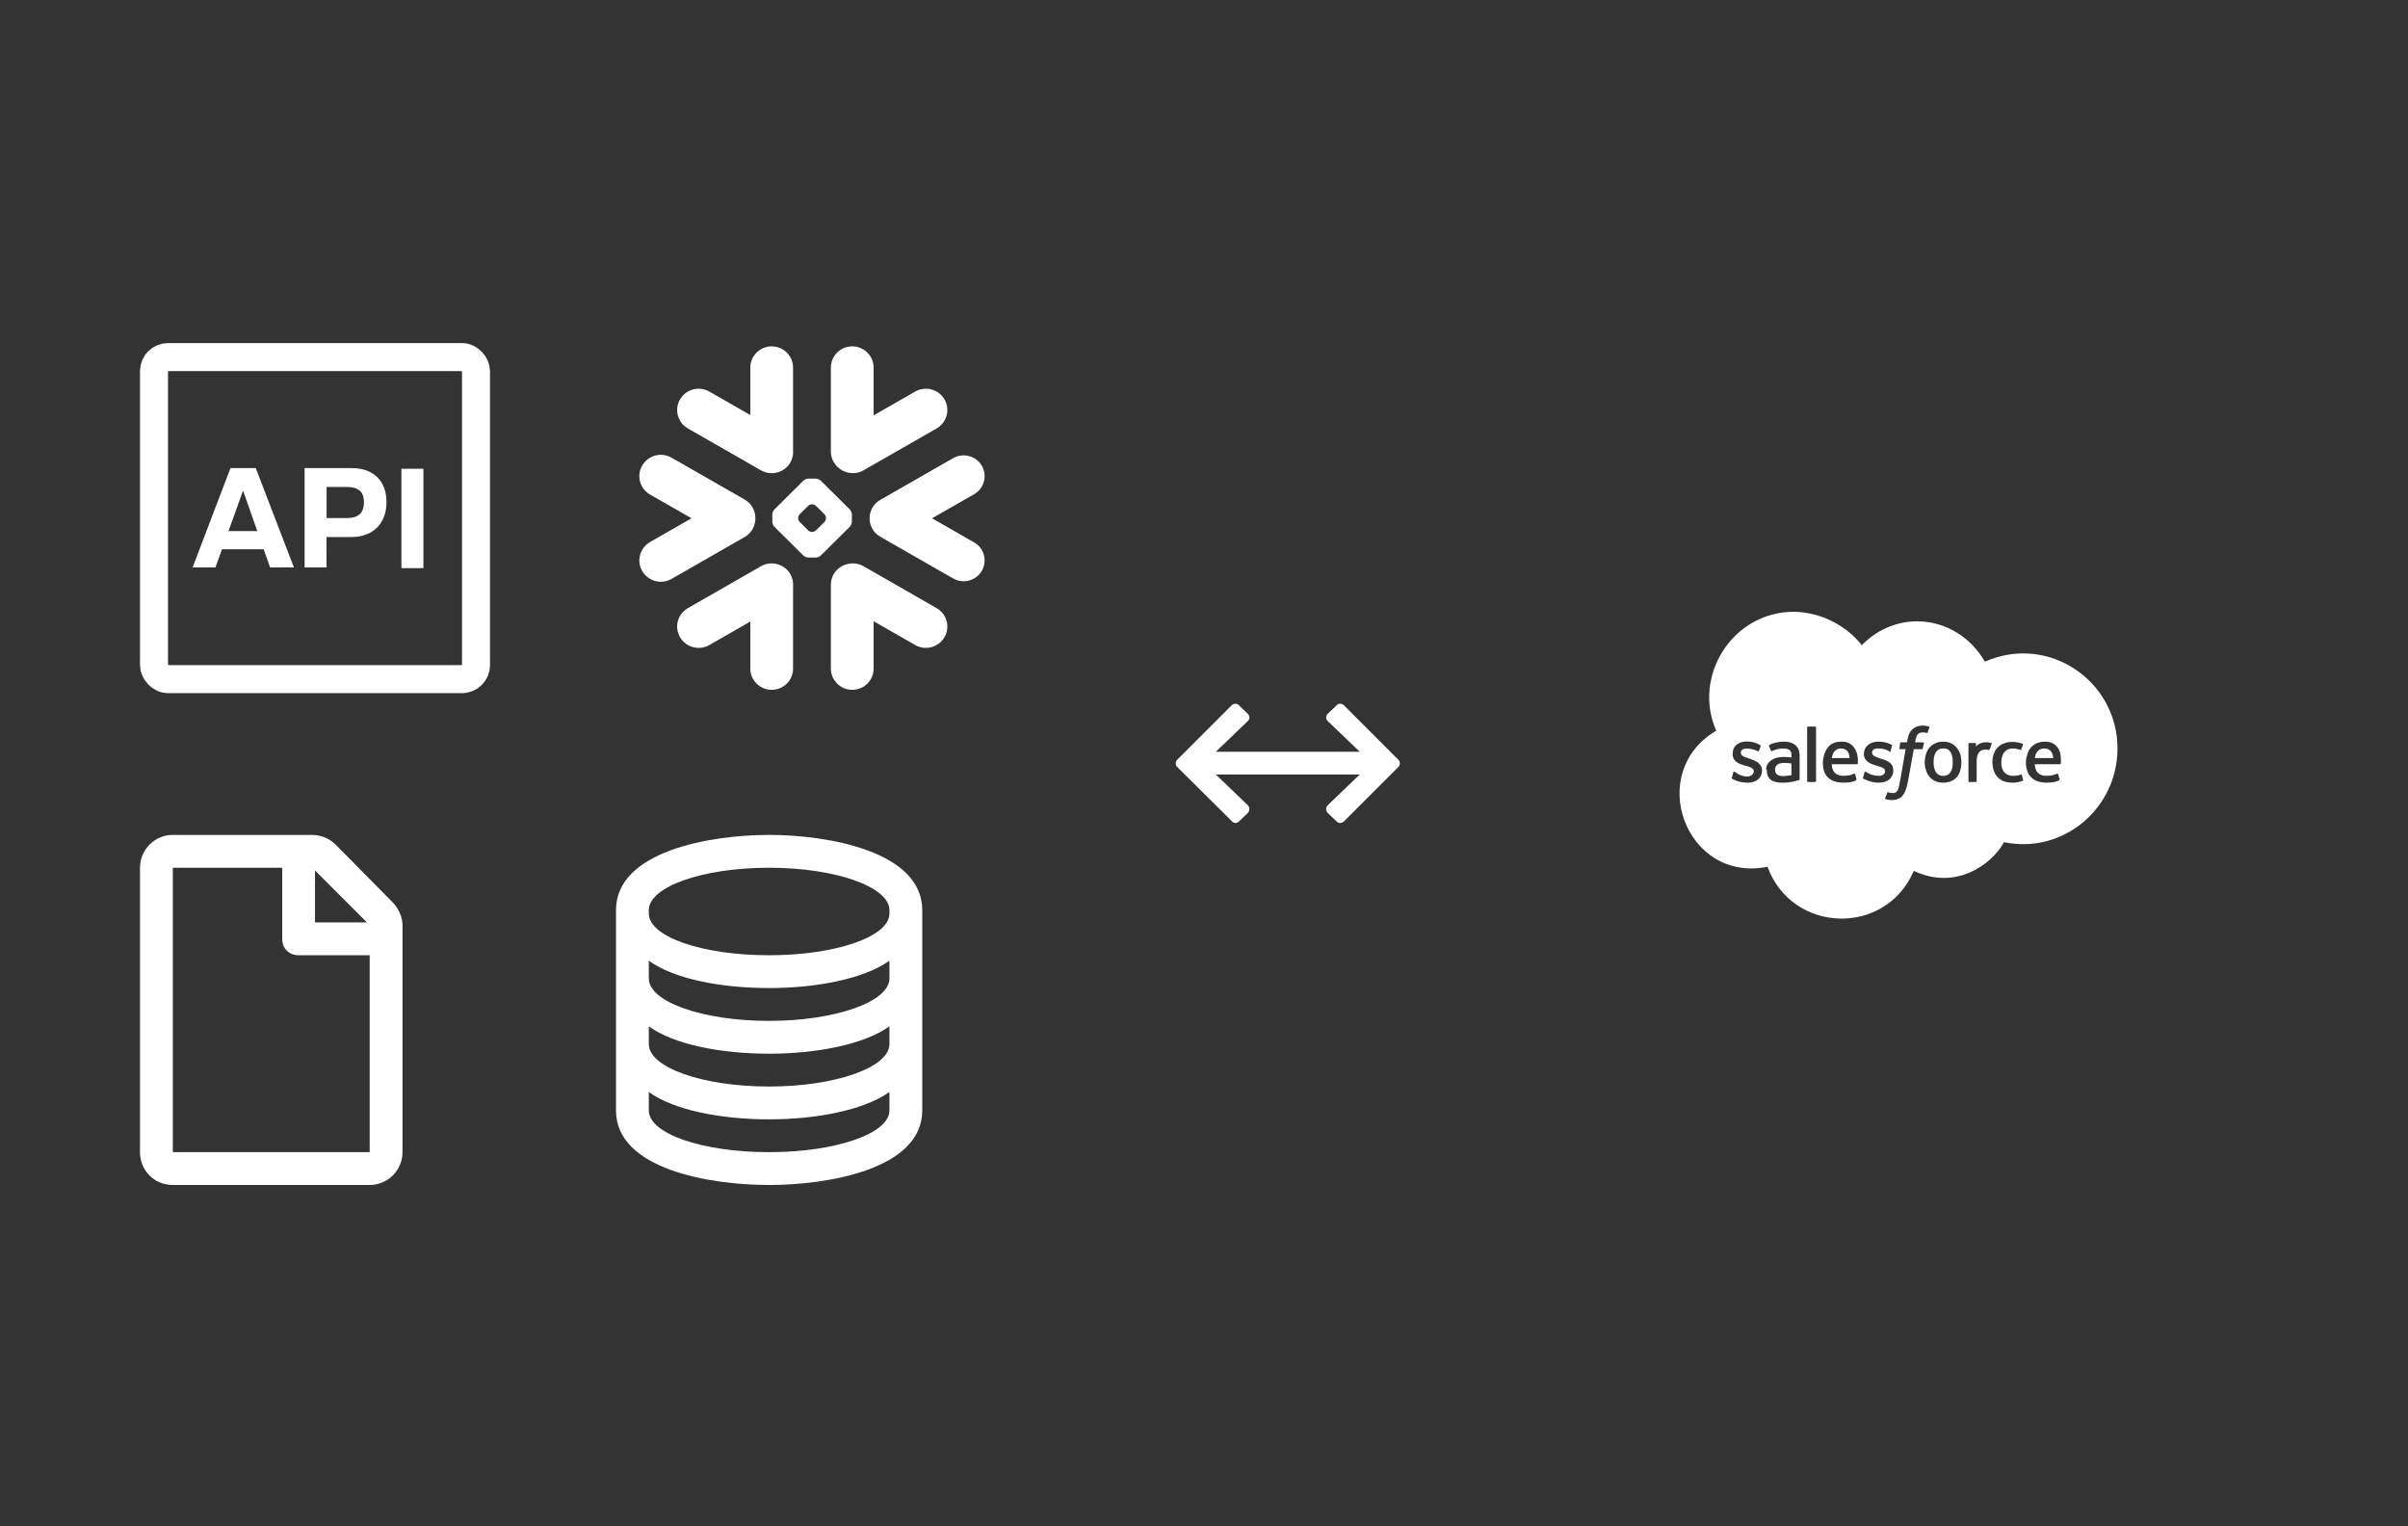 <svg width="172" height="109" viewBox="0 0 172 109" fill="none" xmlns="http://www.w3.org/2000/svg">
<rect x="0" y="0" width="172" height="109" fill="#333333" stroke="none"/>
<rect x="11" y="25.5" width="23" height="23" rx="1" stroke="white" stroke-width="2"/>
<path d="M13.757 40.524L16.463 33.427H18.268L20.995 40.524H19.292L17.376 35.08H17.346L15.389 40.524H13.757ZM15.632 39.227V37.929H19.079V39.227H15.632Z" fill="white"/>
<path d="M21.757 40.524V33.427H25.102C25.629 33.427 26.079 33.525 26.451 33.721C26.829 33.917 27.116 34.198 27.312 34.563C27.508 34.928 27.606 35.36 27.606 35.861C27.606 36.367 27.502 36.81 27.292 37.189C27.089 37.56 26.799 37.848 26.42 38.05C26.042 38.253 25.596 38.355 25.082 38.355H23.318L23.328 40.524H21.757ZM23.328 36.996H24.798C25.183 36.996 25.477 36.908 25.68 36.733C25.89 36.55 25.994 36.263 25.994 35.871C25.994 35.472 25.89 35.191 25.68 35.029C25.477 34.86 25.183 34.776 24.798 34.776H23.328V36.996Z" fill="white"/>
<path d="M28.672 40.573V33.476H30.243V40.573H28.672Z" fill="white"/>
<path d="M49.136 43.43L54.355 40.438C55.088 40.02 56.026 40.269 56.45 40.996C56.615 41.283 56.679 41.598 56.648 41.904V47.75C56.648 48.585 55.964 49.264 55.12 49.264C54.278 49.264 53.593 48.585 53.593 47.75V44.388L50.669 46.064C49.936 46.485 48.996 46.233 48.574 45.506C48.15 44.779 48.401 43.848 49.136 43.43Z" fill="white"/>
<path d="M62.116 37.02C62.107 36.48 62.394 35.977 62.865 35.706L68.084 32.717C68.311 32.587 68.571 32.519 68.831 32.519C69.366 32.519 69.864 32.803 70.13 33.262C70.544 33.971 70.297 34.882 69.582 35.292L66.573 37.013L69.582 38.737C69.928 38.935 70.177 39.255 70.279 39.639C70.384 40.022 70.33 40.423 70.13 40.767C69.864 41.225 69.366 41.51 68.833 41.51C68.571 41.51 68.311 41.442 68.084 41.312L62.865 38.323C62.398 38.054 62.112 37.556 62.116 37.02Z" fill="white"/>
<path d="M66.9 30.599L61.681 33.588C61.072 33.938 60.321 33.824 59.841 33.359C59.537 33.081 59.348 32.684 59.348 32.243V26.252C59.348 25.415 60.032 24.736 60.874 24.736C61.718 24.736 62.403 25.415 62.403 26.252V29.662L65.367 27.965C66.1 27.544 67.037 27.793 67.462 28.52C67.886 29.248 67.633 30.178 66.9 30.599Z" fill="white"/>
<path d="M55.164 37.263C55.164 37.377 55.231 37.536 55.313 37.62L57.382 39.672C57.464 39.753 57.626 39.819 57.742 39.819H58.268C58.384 39.819 58.546 39.753 58.628 39.672L60.699 37.62C60.781 37.536 60.848 37.377 60.848 37.263V36.74C60.848 36.623 60.781 36.465 60.699 36.383L58.628 34.329C58.546 34.247 58.384 34.181 58.268 34.181H57.742C57.626 34.181 57.464 34.247 57.382 34.329L55.313 36.383C55.231 36.465 55.164 36.623 55.164 36.74V37.263ZM57.011 37.011V36.989C57.011 36.906 57.059 36.789 57.119 36.727L57.73 36.123C57.79 36.061 57.908 36.013 57.995 36.013H58.017C58.102 36.013 58.219 36.061 58.281 36.123L58.89 36.727C58.95 36.786 58.999 36.903 58.999 36.989V37.011C58.999 37.097 58.95 37.214 58.89 37.274L58.281 37.88C58.219 37.939 58.102 37.988 58.017 37.988H57.995C57.908 37.988 57.79 37.939 57.73 37.88L57.119 37.274C57.059 37.214 57.011 37.097 57.011 37.011Z" fill="white"/>
<path d="M54.355 33.588L49.136 30.599C48.403 30.18 48.15 29.248 48.574 28.52C48.998 27.793 49.936 27.544 50.669 27.965L53.593 29.64V26.252C53.593 25.415 54.278 24.736 55.12 24.736C55.964 24.736 56.648 25.415 56.648 26.252V32.124C56.677 32.429 56.617 32.746 56.451 33.032C56.026 33.76 55.089 34.009 54.355 33.588Z" fill="white"/>
<path d="M60.634 40.262C60.981 40.196 61.352 40.251 61.681 40.438L66.9 43.429C67.633 43.848 67.886 44.779 67.462 45.506C67.037 46.236 66.1 46.484 65.367 46.063L62.403 44.366V47.75C62.403 48.585 61.718 49.264 60.874 49.264C60.032 49.264 59.348 48.585 59.348 47.75V41.759C59.348 41.003 59.905 40.377 60.634 40.262Z" fill="white"/>
<path d="M45.874 33.244C46.297 32.514 47.236 32.265 47.97 32.686L53.189 35.675C53.689 35.962 53.964 36.486 53.955 37.02C53.96 37.551 53.684 38.069 53.189 38.351L47.97 41.342C47.236 41.761 46.299 41.512 45.874 40.785C45.45 40.057 45.703 39.127 46.437 38.706L49.392 37.013L46.437 35.321C45.701 34.902 45.45 33.971 45.874 33.244Z" fill="white"/>
<path d="M28.018 64.41C28.457 64.85 28.75 65.484 28.75 66.07V82.281C28.75 83.6 27.676 84.625 26.406 84.625H12.344C11.025 84.625 10 83.6 10 82.281V61.969C10 60.699 11.025 59.625 12.344 59.625H22.305C22.891 59.625 23.525 59.869 23.965 60.309L28.018 64.41ZM26.211 65.875L22.5 62.164V65.875H26.211ZM12.344 82.281H26.406V68.219H21.328C20.645 68.219 20.156 67.731 20.156 67.047V61.969H12.344V82.281Z" fill="white"/>
<path d="M54.938 61.969C50.152 61.969 46.344 63.336 46.344 64.996V65.24C46.344 66.9 50.152 68.219 54.938 68.219C59.674 68.219 63.531 66.9 63.531 65.24V64.996C63.531 63.336 59.674 61.969 54.938 61.969ZM63.531 68.609C61.676 69.928 58.258 70.562 54.938 70.562C51.568 70.562 48.15 69.928 46.344 68.609V69.879C46.344 71.539 50.152 72.906 54.938 72.906C59.674 72.906 63.531 71.539 63.531 69.879V68.609ZM63.531 73.297C61.676 74.615 58.258 75.25 54.938 75.25C51.568 75.25 48.15 74.615 46.344 73.297V74.566C46.344 76.227 50.152 77.594 54.938 77.594C59.674 77.594 63.531 76.227 63.531 74.566V73.297ZM63.531 77.984C61.676 79.303 58.258 79.938 54.938 79.938C51.568 79.938 48.15 79.303 46.344 77.984V79.303C46.344 80.963 50.152 82.281 54.938 82.281C59.674 82.281 63.531 80.963 63.531 79.303V77.984ZM54.938 59.625C59.137 59.625 65.875 60.797 65.875 64.996V79.303C65.875 83.502 59.137 84.625 54.938 84.625C50.69 84.625 44 83.502 44 79.303V64.996C44 60.797 50.69 59.625 54.938 59.625Z" fill="white"/>
<path d="M94.844 50.969L95.469 50.375C95.594 50.219 95.844 50.219 96 50.375L99.875 54.25C100.031 54.406 100.031 54.625 99.875 54.781L96 58.656C95.844 58.812 95.594 58.812 95.469 58.656L94.844 58.062C94.688 57.906 94.688 57.656 94.844 57.5L97.125 55.312H86.844L89.125 57.5C89.281 57.656 89.281 57.906 89.125 58.062L88.5 58.656C88.375 58.812 88.125 58.812 88 58.656L84.094 54.781C83.938 54.625 83.938 54.406 84.094 54.25L87.969 50.375C88.125 50.219 88.375 50.219 88.5 50.375L89.125 50.969C89.281 51.125 89.281 51.375 89.125 51.5L86.844 53.688H97.125L94.844 51.5C94.688 51.375 94.688 51.125 94.844 50.969Z" fill="white"/>
<path d="M132.109 54.137H130.84C130.889 53.893 130.986 53.453 131.523 53.453C131.816 53.453 132.109 53.648 132.109 54.137ZM138.799 53.453C138.848 53.453 139.482 53.355 139.482 54.43C139.482 54.772 139.434 55.406 138.799 55.406C138.799 55.406 138.115 55.504 138.115 54.43C138.115 53.355 138.799 53.453 138.799 53.453ZM126.934 54.625C127.129 54.43 127.666 54.478 127.959 54.527V55.357C127.666 55.406 127.178 55.504 126.934 55.309C126.885 55.26 126.787 55.211 126.787 54.967C126.787 54.82 126.836 54.723 126.934 54.625ZM151.25 53.453C151.25 57.75 147.344 61.022 143.145 60.143C142.266 61.754 139.678 63.609 136.699 62.193C134.697 66.881 128.008 66.686 126.25 61.9C120.391 63.072 117.51 55.162 122.588 52.184C120.879 48.326 123.711 43.688 128.154 43.688C130.107 43.736 131.865 44.664 132.988 46.08C133.965 45.055 135.381 44.371 136.943 44.371C138.994 44.371 140.801 45.543 141.777 47.252C146.318 45.25 151.25 48.619 151.25 53.453ZM125.859 55.016C125.859 54.478 125.273 54.283 124.98 54.185C124.736 54.088 124.346 54.039 124.346 53.746C124.346 53.307 125.176 53.453 125.566 53.648C125.566 53.648 125.615 53.697 125.615 53.648C125.664 53.6 125.762 53.307 125.762 53.258C125.762 53.209 125.762 53.209 125.713 53.209C125.127 52.818 123.76 52.77 123.76 53.844C123.76 54.43 124.297 54.576 124.639 54.674C124.834 54.723 125.273 54.82 125.273 55.065C125.273 55.26 125.078 55.455 124.834 55.455C124.443 55.455 124.15 55.309 123.906 55.113C123.857 55.113 123.809 55.065 123.809 55.162L123.711 55.504C123.662 55.553 123.711 55.602 123.711 55.602C123.76 55.65 124.199 55.895 124.834 55.895C125.469 55.895 125.859 55.553 125.859 55.016ZM127.422 52.965C126.934 52.965 126.494 53.111 126.396 53.209C126.348 53.209 126.348 53.209 126.348 53.258L126.494 53.6C126.494 53.648 126.494 53.648 126.543 53.648C126.592 53.648 126.885 53.453 127.373 53.453C127.568 53.453 127.715 53.502 127.812 53.551C128.008 53.697 127.959 53.99 127.959 54.088C127.715 54.088 127.031 53.941 126.543 54.283C126.299 54.43 126.152 54.674 126.152 54.967C126.152 54.967 126.152 54.967 126.201 54.967C126.201 55.26 126.25 55.504 126.494 55.699C127.08 56.09 128.252 55.797 128.35 55.748C128.447 55.748 128.545 55.699 128.545 55.65V53.99C128.545 53.795 128.545 52.965 127.422 52.965ZM129.717 51.94C129.717 51.891 129.668 51.891 129.619 51.891H129.18C129.131 51.891 129.131 51.891 129.131 51.891C129.131 51.891 129.082 51.891 129.082 51.94V55.797L129.131 55.846C129.131 55.846 129.131 55.846 129.18 55.846H129.619C129.668 55.846 129.717 55.797 129.717 55.797V51.94ZM132.402 53.355C132.305 53.209 132.061 52.965 131.572 52.965C131.377 52.965 130.84 52.965 130.547 53.404C130.254 53.795 130.205 54.283 130.205 54.43C130.205 54.625 130.205 55.162 130.547 55.504C130.693 55.65 130.986 55.895 131.67 55.895C132.207 55.895 132.5 55.797 132.598 55.699C132.598 55.699 132.598 55.65 132.598 55.602L132.5 55.26C132.451 55.26 132.451 55.26 132.451 55.26C132.402 55.26 132.402 55.26 132.402 55.26C132.305 55.309 132.109 55.406 131.67 55.406C130.84 55.406 130.84 54.674 130.84 54.576H132.646C132.695 54.576 132.695 54.527 132.695 54.527C132.695 54.527 132.793 53.795 132.402 53.355ZM134.209 55.895C134.844 55.895 135.234 55.553 135.234 55.016C135.234 54.43 134.697 54.283 134.355 54.185C134.16 54.088 133.721 54.039 133.721 53.746C133.721 53.551 133.867 53.453 134.16 53.453C134.453 53.453 134.697 53.502 134.941 53.648C135.186 53.795 134.99 53.697 135.039 53.648C135.039 53.6 135.137 53.307 135.137 53.258H135.186C135.186 53.209 135.137 53.209 135.137 53.209C134.746 52.965 134.307 52.965 134.16 52.965C133.574 52.965 133.135 53.307 133.135 53.844C133.135 54.43 133.721 54.576 134.014 54.674C134.307 54.772 134.648 54.82 134.648 55.065C134.648 55.26 134.502 55.406 134.209 55.406C133.867 55.406 133.525 55.309 133.281 55.113C133.281 55.113 133.281 55.113 133.232 55.113C133.232 55.113 133.184 55.113 133.184 55.162L133.086 55.504C133.037 55.553 133.086 55.602 133.086 55.602C133.184 55.65 133.623 55.895 134.209 55.895ZM137.432 53.062C137.432 53.062 137.383 53.014 137.334 53.014H136.797C136.797 53.014 136.846 52.574 136.992 52.428C137.188 52.232 137.578 52.33 137.578 52.33C137.627 52.379 137.676 52.33 137.676 52.33L137.822 51.94C137.822 51.891 137.822 51.891 137.773 51.891C137.529 51.793 136.943 51.744 136.602 52.086C136.309 52.33 136.26 52.77 136.211 53.014H135.771L135.723 53.062L135.674 53.453C135.674 53.502 135.674 53.502 135.723 53.502H136.113C135.723 55.846 135.674 55.992 135.625 56.236C135.576 56.432 135.479 56.578 135.332 56.627C135.332 56.627 135.137 56.676 134.844 56.578C134.844 56.578 134.795 56.578 134.795 56.627C134.795 56.676 134.648 56.969 134.648 57.018C134.648 57.018 134.648 57.066 134.697 57.066C134.941 57.164 135.332 57.164 135.527 57.066C135.869 56.969 136.016 56.676 136.113 56.432C136.26 56.041 136.26 55.943 136.699 53.502H137.285C137.334 53.502 137.334 53.502 137.334 53.453L137.432 53.062ZM140.02 53.844C139.971 53.795 139.775 52.965 138.799 52.965C138.066 52.965 137.676 53.453 137.578 53.844C137.529 53.99 137.383 54.527 137.578 55.016C137.578 55.016 137.773 55.895 138.799 55.895C139.531 55.895 139.922 55.455 140.02 55.016C140.166 54.527 140.068 53.99 140.02 53.844ZM142.217 53.062C141.973 52.965 141.436 52.965 141.143 53.307V53.111C141.143 53.062 141.143 53.062 141.094 53.062H140.654C140.605 53.062 140.605 53.062 140.605 53.111V55.797C140.605 55.846 140.605 55.846 140.654 55.846H141.094C141.143 55.846 141.191 55.846 141.191 55.797V54.43C141.191 54.283 141.191 53.893 141.387 53.697C141.631 53.453 141.973 53.551 142.021 53.551C142.07 53.551 142.119 53.551 142.119 53.502C142.168 53.404 142.217 53.258 142.266 53.111C142.266 53.062 142.266 53.062 142.217 53.062ZM144.512 55.699L144.414 55.357C144.414 55.26 144.365 55.309 144.365 55.309C144.121 55.406 143.877 55.406 143.779 55.406C143.584 55.406 142.949 55.357 142.949 54.43C142.949 54.137 143.047 53.453 143.779 53.453C143.779 53.453 143.779 53.453 143.828 53.453C143.975 53.453 144.17 53.502 144.316 53.551C144.512 53.6 144.365 53.551 144.365 53.502C144.414 53.404 144.463 53.307 144.512 53.16C144.512 53.111 144.463 53.111 144.463 53.111C143.926 52.916 143.389 52.965 143.096 53.111C143.047 53.111 142.314 53.404 142.314 54.43C142.314 54.576 142.314 55.895 143.73 55.895C144.023 55.895 144.268 55.846 144.512 55.748C144.512 55.748 144.512 55.748 144.512 55.699ZM147.148 53.746C147.1 53.6 146.904 52.965 146.074 52.965C145.293 52.965 144.902 53.453 144.805 53.893C144.756 54.039 144.707 54.234 144.707 54.43C144.707 55.699 145.635 55.895 146.172 55.895C146.709 55.895 147.002 55.797 147.1 55.699C147.1 55.699 147.148 55.65 147.1 55.602L147.002 55.26H146.953H146.904C146.807 55.309 146.611 55.406 146.172 55.406C145.342 55.406 145.342 54.674 145.342 54.576H147.148C147.197 54.576 147.197 54.527 147.197 54.527C147.197 54.527 147.246 54.185 147.148 53.746ZM146.025 53.453C146.27 53.453 146.611 53.551 146.66 54.137H145.342C145.391 53.893 145.488 53.453 146.025 53.453Z" fill="white"/>
</svg>
